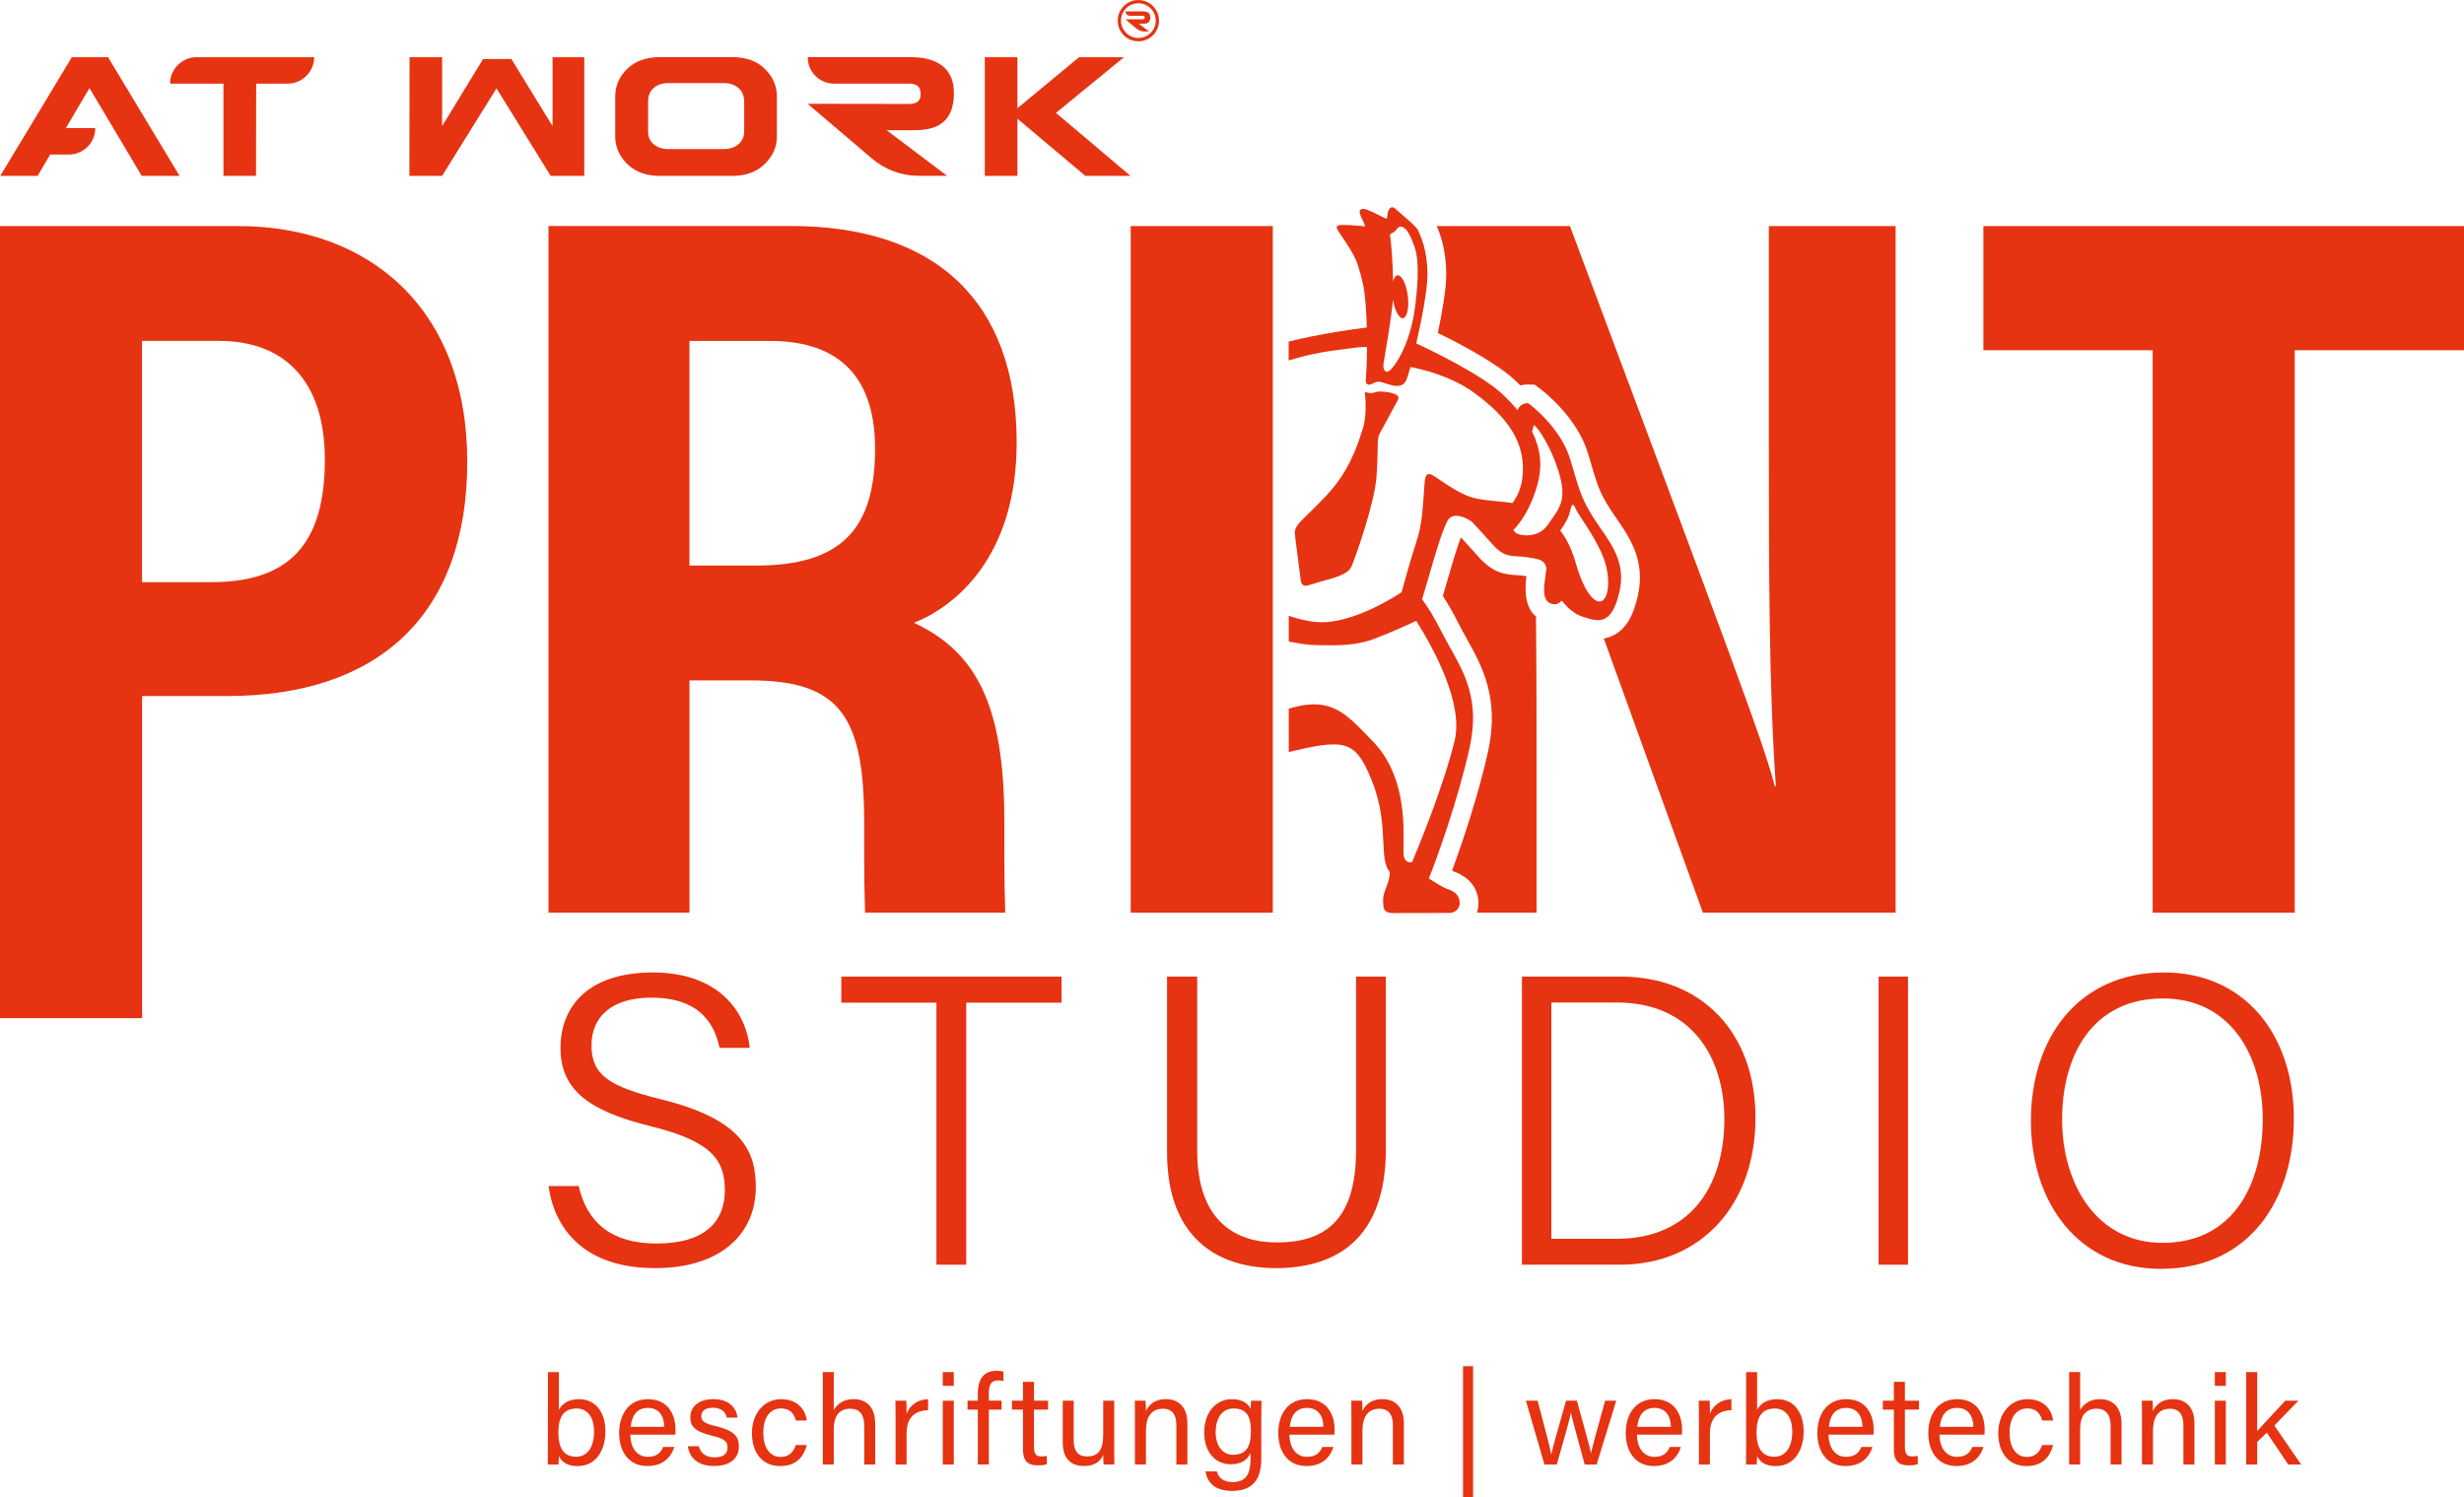 <?xml version="1.0" encoding="UTF-8"?>
<svg id="Ebene_1" data-name="Ebene 1" xmlns="http://www.w3.org/2000/svg" version="1.1" viewBox="0 0 655.64 398.49">
  <defs>
    <style>
      .cls-1 {
        fill: #e63312;
        stroke-width: 0px;
      }
    </style>
  </defs>
  <polygon class="cls-1" points="527.76 60.16 527.76 93.19 572.8 93.19 572.8 242.87 610.6 242.87 610.6 93.19 655.64 93.19 655.64 60.16 527.76 60.16"/>
  <path class="cls-1" d="M145.92,242.87h37.54v-61.81h16.18c23.82,0,30.3,9.53,30.3,37.7v7.68c0,5.69.07,11.19.24,16.42h37.29c-.15-4.54-.23-9.78-.23-16.08v-8.41c0-31.13-7.73-45-24.05-52.64,11-4.36,27.33-17.52,27.33-48,0-37.61-21.72-57.59-60.03-57.59h-64.55v182.71ZM183.45,90.72h21.41c19.31,0,27.99,10.52,27.99,28.67,0,21.31-8.91,31.11-31.7,31.11h-17.7v-59.78Z"/>
  <rect class="cls-1" x="300.87" y="60.16" width="37.81" height="182.71"/>
  <path class="cls-1" d="M63.41,60.16H0v210.79h37.81v-85.73h22.69c40.21,0,63.83-21.64,63.83-62.36s-26.08-62.7-60.91-62.7ZM56.23,154.92h-18.43v-64.21h20.45c17.31,0,28.19,10.5,28.19,31.59,0,22.25-9.27,32.62-30.21,32.62Z"/>
  <polygon class="cls-1" points="299.09 15.22 287.12 15.22 270.72 28.81 270.72 15.22 262.05 15.22 262.05 46.8 270.72 46.8 270.72 31.58 288.79 46.8 300.8 46.8 280.97 30.04 299.09 15.22"/>
  <path class="cls-1" d="M175.49,46.8h19.4c3.61,0,6.47-1.06,8.62-3.17,2.11-2.11,3.21-4.53,3.21-7.26v-10.69c0-2.86-1.1-5.28-3.21-7.35-2.07-2.07-4.97-3.12-8.62-3.12h-19.4c-3.61,0-6.47,1.06-8.62,3.12-2.11,2.11-3.17,4.53-3.17,7.39v10.56c0,2.77,1.06,5.19,3.17,7.35,2.2,2.11,5.06,3.17,8.62,3.17ZM172.45,26.87c.04-1.45.53-2.6,1.45-3.43,1.01-.88,2.29-1.32,3.83-1.32h14.96c1.58,0,2.82.44,3.83,1.32.97.84,1.45,1.98,1.5,3.43v8.05c0,1.45-.53,2.64-1.5,3.43-.92.84-2.24,1.28-3.83,1.32h-14.96c-1.5,0-2.77-.44-3.83-1.32-.97-.79-1.45-1.94-1.45-3.34v-8.14Z"/>
  <path class="cls-1" d="M241.6,27.66l-26.7-.04,17.15,14.6c3.47,2.95,7.87,4.57,12.4,4.57h7.57l-16.1-12.14h6.51c4.18,0,11.39-.09,11.39-9.94,0-8.23-6.95-9.5-11.39-9.5h-27.49c-.04,3.91,3.12,7.04,6.99,7.04h19.79c1.1,0,3.26.09,3.26,2.73s-2.02,2.68-3.39,2.68Z"/>
  <path class="cls-1" d="M304.01,5.14h-4.53l2.9,2.46c.62.48,1.36.79,2.11.79h1.28l-2.73-2.07h1.1c.75,0,1.94-.04,1.94-1.72,0-1.36-1.14-1.58-1.94-1.58h-4.66c0,.66.53,1.19,1.19,1.19h3.39c.18,0,.53,0,.53.44,0,.48-.35.48-.57.48Z"/>
  <path class="cls-1" d="M13.35,41.12h5.01c3.87,0,6.99-3.17,6.99-7.04h-7.83l6.29-10.64,13.9,23.36h10.07L28.75,15.22h-9.63L.07,46.8h9.94l3.34-5.67Z"/>
  <polygon class="cls-1" points="155.47 46.8 155.47 15.22 147.03 15.22 147.03 33.56 136.07 15.7 128.55 15.7 117.64 33.56 117.64 15.22 108.98 15.22 108.93 46.8 117.64 46.8 132.11 23.53 146.54 46.8 155.47 46.8"/>
  <path class="cls-1" d="M59.45,46.8h8.67l.04-24.54h8.36c3.87,0,7.04-3.12,7.08-7.04h-31.27c-3.91,0-7.08,3.17-7.08,7.04h14.21v24.54Z"/>
  <path class="cls-1" d="M302.91,10.99c3.03,0,5.49-2.46,5.49-5.49s-2.46-5.49-5.49-5.49-5.49,2.41-5.49,5.49,2.46,5.49,5.49,5.49ZM302.91.87c2.55,0,4.62,2.07,4.62,4.62s-2.07,4.62-4.62,4.62-4.62-2.07-4.62-4.62,2.03-4.62,4.62-4.62Z"/>
  <path class="cls-1" d="M174.68,330.91c-11.93,0-18.49-5.55-20.69-15.29h-8.03c1.5,10.96,9.09,21.84,28.31,21.84,18.2,0,26.84-9.72,26.84-21.49,0-9.49-3.49-18.08-25.19-23.43-13.81-3.39-18.53-6.48-18.53-14.35s5.67-12.71,15.96-12.71c11.66,0,16.53,5.77,18.11,13.36h8.04c-1.01-9.65-8.3-20.06-25.8-20.06s-24.56,9.36-24.56,20.03,6.67,16.61,23.73,20.82c16.19,3.96,20,8.85,20,17.07s-5.08,14.21-18.17,14.21Z"/>
  <polygon class="cls-1" points="223.87 266.82 249.17 266.82 249.17 336.55 257.1 336.55 257.1 266.82 282.47 266.82 282.47 259.88 223.87 259.88 223.87 266.82"/>
  <path class="cls-1" d="M368.76,305.77v-45.89h-7.93v46.3c0,19.12-8.89,24.45-21.1,24.45-10.38,0-21.17-5.1-21.17-24.45v-46.3h-8.02v46.75c0,22.84,13.46,30.83,28.97,30.83s29.25-7.31,29.25-31.7Z"/>
  <path class="cls-1" d="M467.12,297.5c0-22.94-14.57-37.62-35.84-37.62h-26.31v76.67h26.09c21.83,0,36.05-16.25,36.05-39.05ZM430.22,329.65h-17.42v-62.87h17.44c20.13,0,28.59,14.91,28.59,31,0,18.23-9.34,31.87-28.6,31.87Z"/>
  <rect class="cls-1" x="499.87" y="259.88" width="7.83" height="76.67"/>
  <path class="cls-1" d="M575.02,337.65c23.88,0,35.35-18.94,35.35-39.93,0-22.55-13.25-38.94-34.53-38.94-22.97,0-35.44,17.63-35.44,39.44s12.6,39.44,34.62,39.44ZM575.54,265.7c17.75,0,26.55,14.9,26.55,32.15s-7.77,32.89-26.68,32.89c-17.53,0-26.71-15.69-26.71-32.85s8.18-32.19,26.85-32.19Z"/>
  <path class="cls-1" d="M154.14,372.33c-3.09,0-4.65,1.38-5.42,2.83v-10.03h-2.93v18.89c0,1.9,0,3.81-.03,5.71h2.83c.06-.46.11-1.37.11-2.24.86,1.65,2.28,2.65,5,2.65,4.81,0,7.4-4.08,7.4-9.24s-2.69-8.55-6.95-8.55ZM153.31,387.65c-3.61,0-4.74-2.82-4.74-6.36,0-4.05,1.27-6.47,4.88-6.47,2.95,0,4.62,2.45,4.62,6.12,0,4.14-1.75,6.71-4.76,6.71Z"/>
  <path class="cls-1" d="M172.46,372.33c-5.17,0-7.71,4.03-7.71,9.08,0,4.37,2.18,8.72,7.52,8.72,4.65,0,6.48-2.91,7.15-5.08h-2.95c-.54,1.24-1.42,2.63-4.1,2.63-2.89,0-4.62-2.45-4.64-5.91h11.97c.04-.46.04-.89.04-1.41,0-3.62-1.8-8.02-7.27-8.02ZM167.81,379.7c.3-2.96,1.61-5.04,4.6-5.04s4.31,2.24,4.34,5.04h-8.94Z"/>
  <path class="cls-1" d="M190.42,379.51c-3.12-.74-3.81-1.37-3.81-2.64,0-1.12.71-2.26,3.09-2.26,2.61,0,3.44,1.53,3.69,2.63h2.84c-.22-2.37-2.02-4.91-6.4-4.91s-6.13,2.37-6.13,4.78,1.01,3.79,5.87,4.97c3.24.79,4.02,1.52,4.02,3.11s-.98,2.62-3.48,2.62c-2.3,0-3.68-1.09-4.16-2.95h-2.92c.43,3.04,2.59,5.26,6.99,5.26s6.59-2.18,6.59-5.15c0-2.53-1.03-4.24-6.18-5.47Z"/>
  <path class="cls-1" d="M207.81,374.79c2.46,0,3.54,1.5,3.96,3.23h2.91c-.22-2.19-1.91-5.68-6.81-5.68s-7.79,4.19-7.79,8.99c0,5.44,2.9,8.81,7.57,8.81,4.32,0,6.3-2.68,7.02-5.6h-2.92c-.69,2.03-1.93,3.16-4.05,3.16-2.95,0-4.6-2.6-4.6-6.47s1.7-6.43,4.71-6.43Z"/>
  <path class="cls-1" d="M227.16,372.33c-2.89,0-4.44,1.42-5.3,2.91v-10.12h-2.93v24.6h2.93v-9.29c0-3.54,1.35-5.56,4.41-5.56,2.47,0,3.69,1.6,3.69,4.49v10.36h2.92v-10.85c0-5.05-3-6.55-5.72-6.55Z"/>
  <path class="cls-1" d="M241.24,376.21c0-1.66-.04-2.99-.09-3.47h-2.88c.01.9.03,2.24.03,4.62v12.37h2.93v-8.25c0-4.3,2.24-6.11,5.72-6.22v-2.92c-2.81.09-4.83,1.57-5.72,3.87Z"/>
  <rect class="cls-1" x="250.86" y="365.13" width="2.93" height="3.66"/>
  <rect class="cls-1" x="250.86" y="372.74" width="2.93" height="16.99"/>
  <path class="cls-1" d="M260.19,370.7v2.03h-2.74v2.39h2.74v14.6h2.93v-14.6h3.4v-2.39h-3.4v-1.85c0-2.49.66-3.54,2.41-3.54.46,0,1.08.06,1.49.15v-2.49c-.41-.13-1.26-.22-1.88-.22-3.75,0-4.95,2.79-4.95,5.91Z"/>
  <path class="cls-1" d="M275.13,367.72h-2.93v5.01h-2.94v2.39h2.94v10.64c0,2.82,1.17,4.19,3.81,4.19.81,0,1.82-.04,2.54-.31v-2.21c-.47.12-1.08.14-1.48.14-1.54,0-1.94-.84-1.94-2.5v-9.95h3.75v-2.39h-3.75v-5.01Z"/>
  <path class="cls-1" d="M296.48,372.74h-2.93v8.86c0,4.24-1.2,5.97-4.33,5.97-2.82,0-3.52-2.06-3.52-4.29v-10.55h-2.91v11.17c0,4.79,2.75,6.22,5.62,6.22,2.67,0,4.31-1.07,5.14-2.95.01,1.07.04,2.1.11,2.55h2.85c-.01-1-.03-3.3-.03-4.95v-12.04Z"/>
  <path class="cls-1" d="M310.27,372.33c-3.29,0-4.67,1.73-5.35,3.19.01-.5-.03-2.29-.11-2.79h-2.85c.03,1.32.03,2.81.03,4.28v12.71h2.93v-8.99c0-3.42,1.29-5.85,4.5-5.85,2.6,0,3.6,1.73,3.6,4.3v10.55h2.93v-10.93c0-4.52-2.49-6.46-5.67-6.46Z"/>
  <path class="cls-1" d="M332.76,374.99c-.39-1.12-1.77-2.65-5-2.65-4.11,0-7.34,3.38-7.34,8.92,0,4.98,2.85,8.39,7.03,8.39,2.85,0,4.41-1.08,5.31-2.98v1.37c0,3.91-.95,6.36-4.81,6.36-2.19,0-3.68-.99-4.18-2.85h-2.99c.31,2.31,1.89,5.2,7.04,5.2,5.55,0,7.79-3.1,7.79-8.54v-10.55c0-1.63.04-3.92.06-4.91h-2.77c-.03.36-.1,1.48-.14,2.25ZM328.11,387.14c-2.78,0-4.64-2.43-4.64-6.02s1.6-6.31,4.74-6.31c3.63,0,4.64,2.27,4.64,6.08s-1.07,6.24-4.74,6.24Z"/>
  <path class="cls-1" d="M347.84,372.33c-5.17,0-7.71,4.03-7.71,9.08,0,4.37,2.18,8.72,7.52,8.72,4.65,0,6.48-2.91,7.15-5.08h-2.95c-.54,1.24-1.42,2.63-4.1,2.63-2.89,0-4.62-2.45-4.64-5.91h11.97c.04-.46.04-.89.04-1.41,0-3.62-1.8-8.02-7.27-8.02ZM343.2,379.7c.3-2.96,1.61-5.04,4.6-5.04s4.31,2.24,4.34,5.04h-8.94Z"/>
  <path class="cls-1" d="M367.88,372.33c-3.29,0-4.67,1.73-5.35,3.19.01-.5-.03-2.29-.11-2.79h-2.85c.03,1.32.03,2.81.03,4.28v12.71h2.93v-8.99c0-3.42,1.29-5.85,4.5-5.85,2.6,0,3.6,1.73,3.6,4.3v10.55h2.93v-10.93c0-4.52-2.49-6.46-5.67-6.46Z"/>
  <rect class="cls-1" x="389.29" y="363.56" width="2.68" height="34.93"/>
  <path class="cls-1" d="M423.35,386.68h-.03c-.28-1.53-1.07-4.33-3.73-13.94h-2.88c-2.41,8.45-3.61,12.69-3.92,14.27h-.04c-.29-1.75-1.5-6.3-3.61-14.27h-3.11l4.93,16.99h3.28c1.92-6.75,3.43-11.91,3.75-13.77h.03c.36,1.84,1.99,7.58,3.65,13.77h3.17l5.23-16.99h-2.97c-2.66,9.57-3.33,12.12-3.75,13.94Z"/>
  <path class="cls-1" d="M440.3,372.33c-5.17,0-7.71,4.03-7.71,9.08,0,4.37,2.18,8.72,7.52,8.72,4.65,0,6.48-2.91,7.15-5.08h-2.95c-.54,1.24-1.42,2.63-4.1,2.63-2.89,0-4.62-2.45-4.64-5.91h11.97c.04-.46.04-.89.04-1.41,0-3.62-1.8-8.02-7.27-8.02ZM435.66,379.7c.3-2.96,1.61-5.04,4.6-5.04s4.31,2.24,4.34,5.04h-8.94Z"/>
  <path class="cls-1" d="M455,376.21c0-1.66-.04-2.99-.09-3.47h-2.88c.01.9.03,2.24.03,4.62v12.37h2.93v-8.25c0-4.3,2.24-6.11,5.72-6.22v-2.92c-2.81.09-4.83,1.57-5.72,3.87Z"/>
  <path class="cls-1" d="M472.97,372.33c-3.09,0-4.65,1.38-5.42,2.83v-10.03h-2.93v18.89c0,1.9,0,3.81-.03,5.71h2.83c.06-.46.11-1.37.11-2.24.86,1.65,2.28,2.65,5,2.65,4.81,0,7.4-4.08,7.4-9.24s-2.69-8.55-6.95-8.55ZM472.14,387.65c-3.61,0-4.74-2.82-4.74-6.36,0-4.05,1.27-6.47,4.88-6.47,2.95,0,4.62,2.45,4.62,6.12,0,4.14-1.75,6.71-4.76,6.71Z"/>
  <path class="cls-1" d="M491.28,372.33c-5.17,0-7.71,4.03-7.71,9.08,0,4.37,2.18,8.72,7.52,8.72,4.65,0,6.48-2.91,7.15-5.08h-2.95c-.54,1.24-1.42,2.63-4.1,2.63-2.89,0-4.62-2.45-4.64-5.91h11.97c.04-.46.04-.89.04-1.41,0-3.62-1.8-8.02-7.27-8.02ZM486.64,379.7c.3-2.96,1.61-5.04,4.6-5.04s4.31,2.24,4.34,5.04h-8.94Z"/>
  <path class="cls-1" d="M506.87,367.72h-2.93v5.01h-2.94v2.39h2.94v10.64c0,2.82,1.17,4.19,3.81,4.19.81,0,1.82-.04,2.54-.31v-2.21c-.47.12-1.08.14-1.48.14-1.54,0-1.94-.84-1.94-2.5v-9.95h3.75v-2.39h-3.75v-5.01Z"/>
  <path class="cls-1" d="M520.81,372.33c-5.17,0-7.71,4.03-7.71,9.08,0,4.37,2.18,8.72,7.52,8.72,4.65,0,6.48-2.91,7.15-5.08h-2.95c-.54,1.24-1.42,2.63-4.1,2.63-2.89,0-4.62-2.45-4.64-5.91h11.97c.04-.46.04-.89.04-1.41,0-3.62-1.8-8.02-7.27-8.02ZM516.16,379.7c.3-2.96,1.61-5.04,4.6-5.04s4.31,2.24,4.34,5.04h-8.94Z"/>
  <path class="cls-1" d="M539.44,374.79c2.46,0,3.54,1.5,3.96,3.23h2.91c-.22-2.19-1.91-5.68-6.81-5.68s-7.79,4.19-7.79,8.99c0,5.44,2.9,8.81,7.57,8.81,4.32,0,6.3-2.68,7.02-5.6h-2.92c-.69,2.03-1.93,3.16-4.05,3.16-2.95,0-4.6-2.6-4.6-6.47s1.7-6.43,4.71-6.43Z"/>
  <path class="cls-1" d="M558.8,372.33c-2.89,0-4.44,1.42-5.3,2.91v-10.12h-2.93v24.6h2.93v-9.29c0-3.54,1.35-5.56,4.41-5.56,2.47,0,3.69,1.6,3.69,4.49v10.36h2.92v-10.85c0-5.05-3-6.55-5.72-6.55Z"/>
  <path class="cls-1" d="M578.23,372.33c-3.29,0-4.67,1.73-5.35,3.19.01-.5-.03-2.29-.11-2.79h-2.85c.03,1.32.03,2.81.03,4.28v12.71h2.93v-8.99c0-3.42,1.29-5.85,4.5-5.85,2.6,0,3.6,1.73,3.6,4.3v10.55h2.93v-10.93c0-4.52-2.49-6.46-5.67-6.46Z"/>
  <rect class="cls-1" x="589.34" y="372.74" width="2.93" height="16.99"/>
  <rect class="cls-1" x="589.34" y="365.13" width="2.93" height="3.66"/>
  <path class="cls-1" d="M611.59,372.74h-3.5c-2.3,2.51-6.03,6.43-7.47,8.11v-15.72h-2.93v24.6h2.93v-6.02l2.55-2.47,5.71,8.49h3.43l-7.13-10.37,6.4-6.62Z"/>
  <path class="cls-1" d="M382.61,88.61c6.41,3.14,16.27,8.38,21.01,13.04.31.31.62.61.91.91.7-.18,1.37-.25,1.98-.24l1.84.05,1.46,1.09c1,.75,9.82,7.55,12.73,17.18.32,1.08.61,2.05.88,2.95,1.66,5.6,2.22,7.49,4.98,11.8.56.88,1.17,1.75,1.75,2.59h0c3.5,5.07,7.86,11.37,5.59,20.86-.85,3.58-2.32,7.96-6.1,10.07-.9.5-1.87.82-2.89.99,6.38,17.73,14.9,41.29,26.37,72.97h51.28V60.16h-33.73v58.14c0,34.54.07,65.58,1.87,90.9h-.32c-2.53-10.33-10.9-32.56-54.48-149.04h-35.46c.85,1.9,2.5,6.06,2.55,12.7.03,4.13-1.22,10.92-2.24,15.75Z"/>
  <path class="cls-1" d="M385.08,236.58l-.05-.02c-1.36-.57-3.05-1.65-4.54-2.59-.1-.07-.2-.13-.3-.19,1.91-4.7,7.8-20.88,10.87-34.89,2.72-12.4-1.24-19.48-5.08-26.33-.79-1.41-1.61-2.88-2.35-4.35-2.12-4.25-3.93-7-5.23-8.71.49-1.58,1.07-3.58,1.68-5.7,1.53-5.31,3.44-11.91,4.92-14.93.41-.84.98-1.34,1.73-1.53,1.94-.49,4.48,1.19,4.86,1.45.88.93,2.93,3.1,5.41,5.92,2.73,3.1,4.34,3.2,6.77,3.34.81.05,1.72.1,2.83.27,3.58.54,4.32.88,4.87,2.75-.04.69-.15,1.5-.27,2.36-.43,3.02-.96,6.77,1.95,7.31.16.03.33.05.48.05.56,0,1.08-.19,1.51-.56.15-.13.29-.28.41-.44,1.49,1.93,3.32,3.57,5.32,4.23l.28.09c1.45.48,2.78.92,4.02.92.71,0,1.38-.14,2.03-.51,1.63-.91,2.76-3.03,3.68-6.87,1.75-7.32-1.6-12.16-4.84-16.85-.62-.89-1.26-1.82-1.85-2.74-3.14-4.91-3.85-7.3-5.56-13.08-.26-.89-.55-1.85-.87-2.92-2.5-8.27-10.58-14.36-10.93-14.62l-.19-.14h-.24c-.64-.02-1.88.31-2.54,1.65-.03.05-.05.12-.08.17-1.16-1.38-2.41-2.69-3.68-3.93-5.4-5.29-19.32-11.98-23.25-13.81,1.51-6.53,3.01-14.5,2.98-18.51-.05-6.19-1.69-9.78-2.31-11.14-.1-.21-.18-.4-.21-.48-.16-.51-1.44-1.74-5.07-4.87-.45-.39-.81-.7-.92-.8-.38-.36-.74-.49-1.09-.39-.54.15-.78.78-.91,1.24-.09.31-.13.64-.16.94-.03.26-.09.73-.18.8,0,0-.12.04-.51-.14-.27-.13-.62-.31-1.02-.51-3.47-1.77-5-2.38-5.53-1.6-.34.5.02,1.32.68,2.71.23.48.59,1.24.68,1.62-.79-.09-2.45-.25-3.93-.33-3.21-.18-3.52.05-3.65.44-.12.36.08.68,1.35,2.56,1.39,2.05,3.5,5.15,4.28,7.67,1.23,4,1.67,5.9,2.01,9.99.18,2.19.29,4.43.35,6.58-3.67.44-11.96,1.58-20.8,3.73v5.03c6.55-2.01,11.37-2.59,14.59-2.98.77-.09,1.43-.17,2.03-.26,2.2-.32,3.49-.38,4.23-.35-.03,4.44-.23,7.73-.27,8.07v.05c-.09.66-.18,1.41.32,1.77.29.21.69.2,1.18-.02.11-.05.21-.1.31-.15.89-.43,1.38-.66,2.84-.2.19.06.39.12.59.19.92.3,2.02.66,3.02.66.95,0,1.81-.32,2.35-1.33.26-.49.7-1.84,1.23-3.71,2.91.56,10.77,2.39,16.91,6.84,9.48,6.88,13.48,13.52,12.97,21.55-.22,3.53-1.4,6.05-2.76,7.83-.89-.18-2.12-.3-3.79-.46-2.27-.21-4.83-.45-6.75-.99-3.08-.86-6.46-3.15-8.7-4.67-1.74-1.18-2.37-1.59-2.89-1.61-1.1-.03-1.18,1.18-1.44,5.16-.23,3.53-.55,8.37-1.71,11.98-1.86,5.73-3.82,12.86-4.22,14.32-1.56,1.04-11.07,7.18-19.74,7.93-3.21.28-6.85-.51-10.27-1.67v6.85c2.73.53,5.14.9,6.76.94,1.46.03,2.82.06,4.09.06,4.7,0,8.31-.34,12.13-1.8,3.21-1.23,8-3.31,10.94-4.7,4.69,7.44,12.64,22.02,10.2,31.95-3.2,12.99-10.22,29.68-11.31,32.25-.35.06-.96.1-1.43-.23-.53-.36-.81-1.13-.85-2.27-.02-.53,0-1.25.01-2.08.1-6.11.32-18.82-8.17-27.56-.39-.4-.77-.8-1.15-1.18-4.43-4.6-7.64-7.92-12.73-8.56-2.39-.3-5.15.03-8.49,1.06v11.52c6.84-1.63,11.65-2.59,14.87-1.65,2.99.87,4.89,3.33,7.29,9.41,2.56,6.48,2.81,11.91,3.01,16.27.17,3.58.29,6.16,1.64,7.84.02.03.04.05.07.08-.05,1.8-.51,2.95-.95,4.07-.47,1.19-.96,2.42-.8,4.22.01.12.01.24.02.36.02.79.07,2.25,2.45,2.25h.02c1.96,0,15.27-.03,15.27-.03h.07c1.08-.11,2.64-.95,2.52-2.83-.15-2.28-1.82-2.98-3.29-3.59ZM371.15,97.03c-2.67,3.76-3.2.99-3.01-.27.18-1.17,2.14-12.23,2.51-16.99.47,2.88,1.62,5.04,2.66,4.9,1.11-.14,1.69-2.81,1.29-5.96s-1.63-5.59-2.74-5.45c-.53.07-.93.71-1.17,1.69-.09-4.22-.39-9.68-.82-12.36-.03-.21.31-.55.59-.6.88-.16,1.37-1.69,2.13-1.69,1.3,0,2.38,1.3,3.83,5.48s.69,11.66,0,16.72c-.69,5.06-2.61,10.78-5.27,14.54ZM417.82,135.87c.54-2.61,1.07-1.38,1.69,0,.61,1.38,6.52,8.97,7.9,14.96,1.13,4.91.27,9.01-1.64,9.24s-4.6-3.52-6.37-9.88c-1.76-6.37-4.26-8.97-4.26-8.97,0,0,2.15-2.73,2.68-5.34ZM409,129.31c1.63-5.6.75-10.35-1.35-14.48.19-.64.38-1.25.52-1.75,1.25.94,4.52,5.83,6.56,12.43,2.17,7.01.49,9.37-1.84,12.65-.35.49-.7.99-1.06,1.52-1.5,2.25-3.93,2.7-5.24,2.77-1.87.09-3.13-.45-3.38-.76-.15-.18-.33-.39-.53-.63,1.84-1.89,4.5-5.5,6.32-11.75Z"/>
  <path class="cls-1" d="M362.45,114.6c-1.29,4.06-3.44,10.84-9.64,17.4-2,2.11-3.53,3.6-4.76,4.8-2.8,2.72-3.74,3.63-3.48,5.64l1.36,10.63.06.48c.14,1.13.22,1.82.75,2.15.19.12.4.17.66.17.52,0,1.23-.22,2.33-.59.72-.25,1.59-.48,2.5-.73,3.02-.83,6.45-1.76,7.35-3.73.96-2.11,6.18-16.82,6.7-24.04.21-2.95.26-5.24.29-6.91.04-2.24.07-3.6.44-4.29.19-.36.57-1.05,1.03-1.9,1.31-2.39,3.28-6.01,3.57-6.61.06-.13.13-.25.2-.36.19-.34.4-.69.26-1.09-.14-.41-.58-.63-1-.79-1.23-.49-2.69-.6-3.94-.64-.48-.02-.84.1-1.19.21-.52.16-1.07.33-2.18.07l-.62-.15.08.63c0,.05.63,5.31-.6,9.14l-.17.52Z"/>
  <path class="cls-1" d="M408.86,242.87v-33.4c0-16.37-.01-31.42-.15-45.39-3.34-2.79-2.88-8.15-2.53-10.75-.1-.02-.2-.03-.31-.05-.9-.14-1.66-.18-2.38-.23-3.47-.21-6.42-.72-10.22-5.03-1.91-2.17-3.56-3.95-4.56-5.02-1.2,3.19-2.67,8.28-3.8,12.19-.34,1.19-.68,2.34-.99,3.41,1.4,2.1,2.81,4.57,4.21,7.38.68,1.37,1.47,2.78,2.23,4.14,3.89,6.95,8.72,15.59,5.6,29.84-2.47,11.25-6.82,24.25-9.58,31.7.22.11.42.21.6.29,1.69.71,6.05,2.54,6.4,7.9.07,1.1-.08,2.11-.38,3.01h15.88Z"/>
</svg>